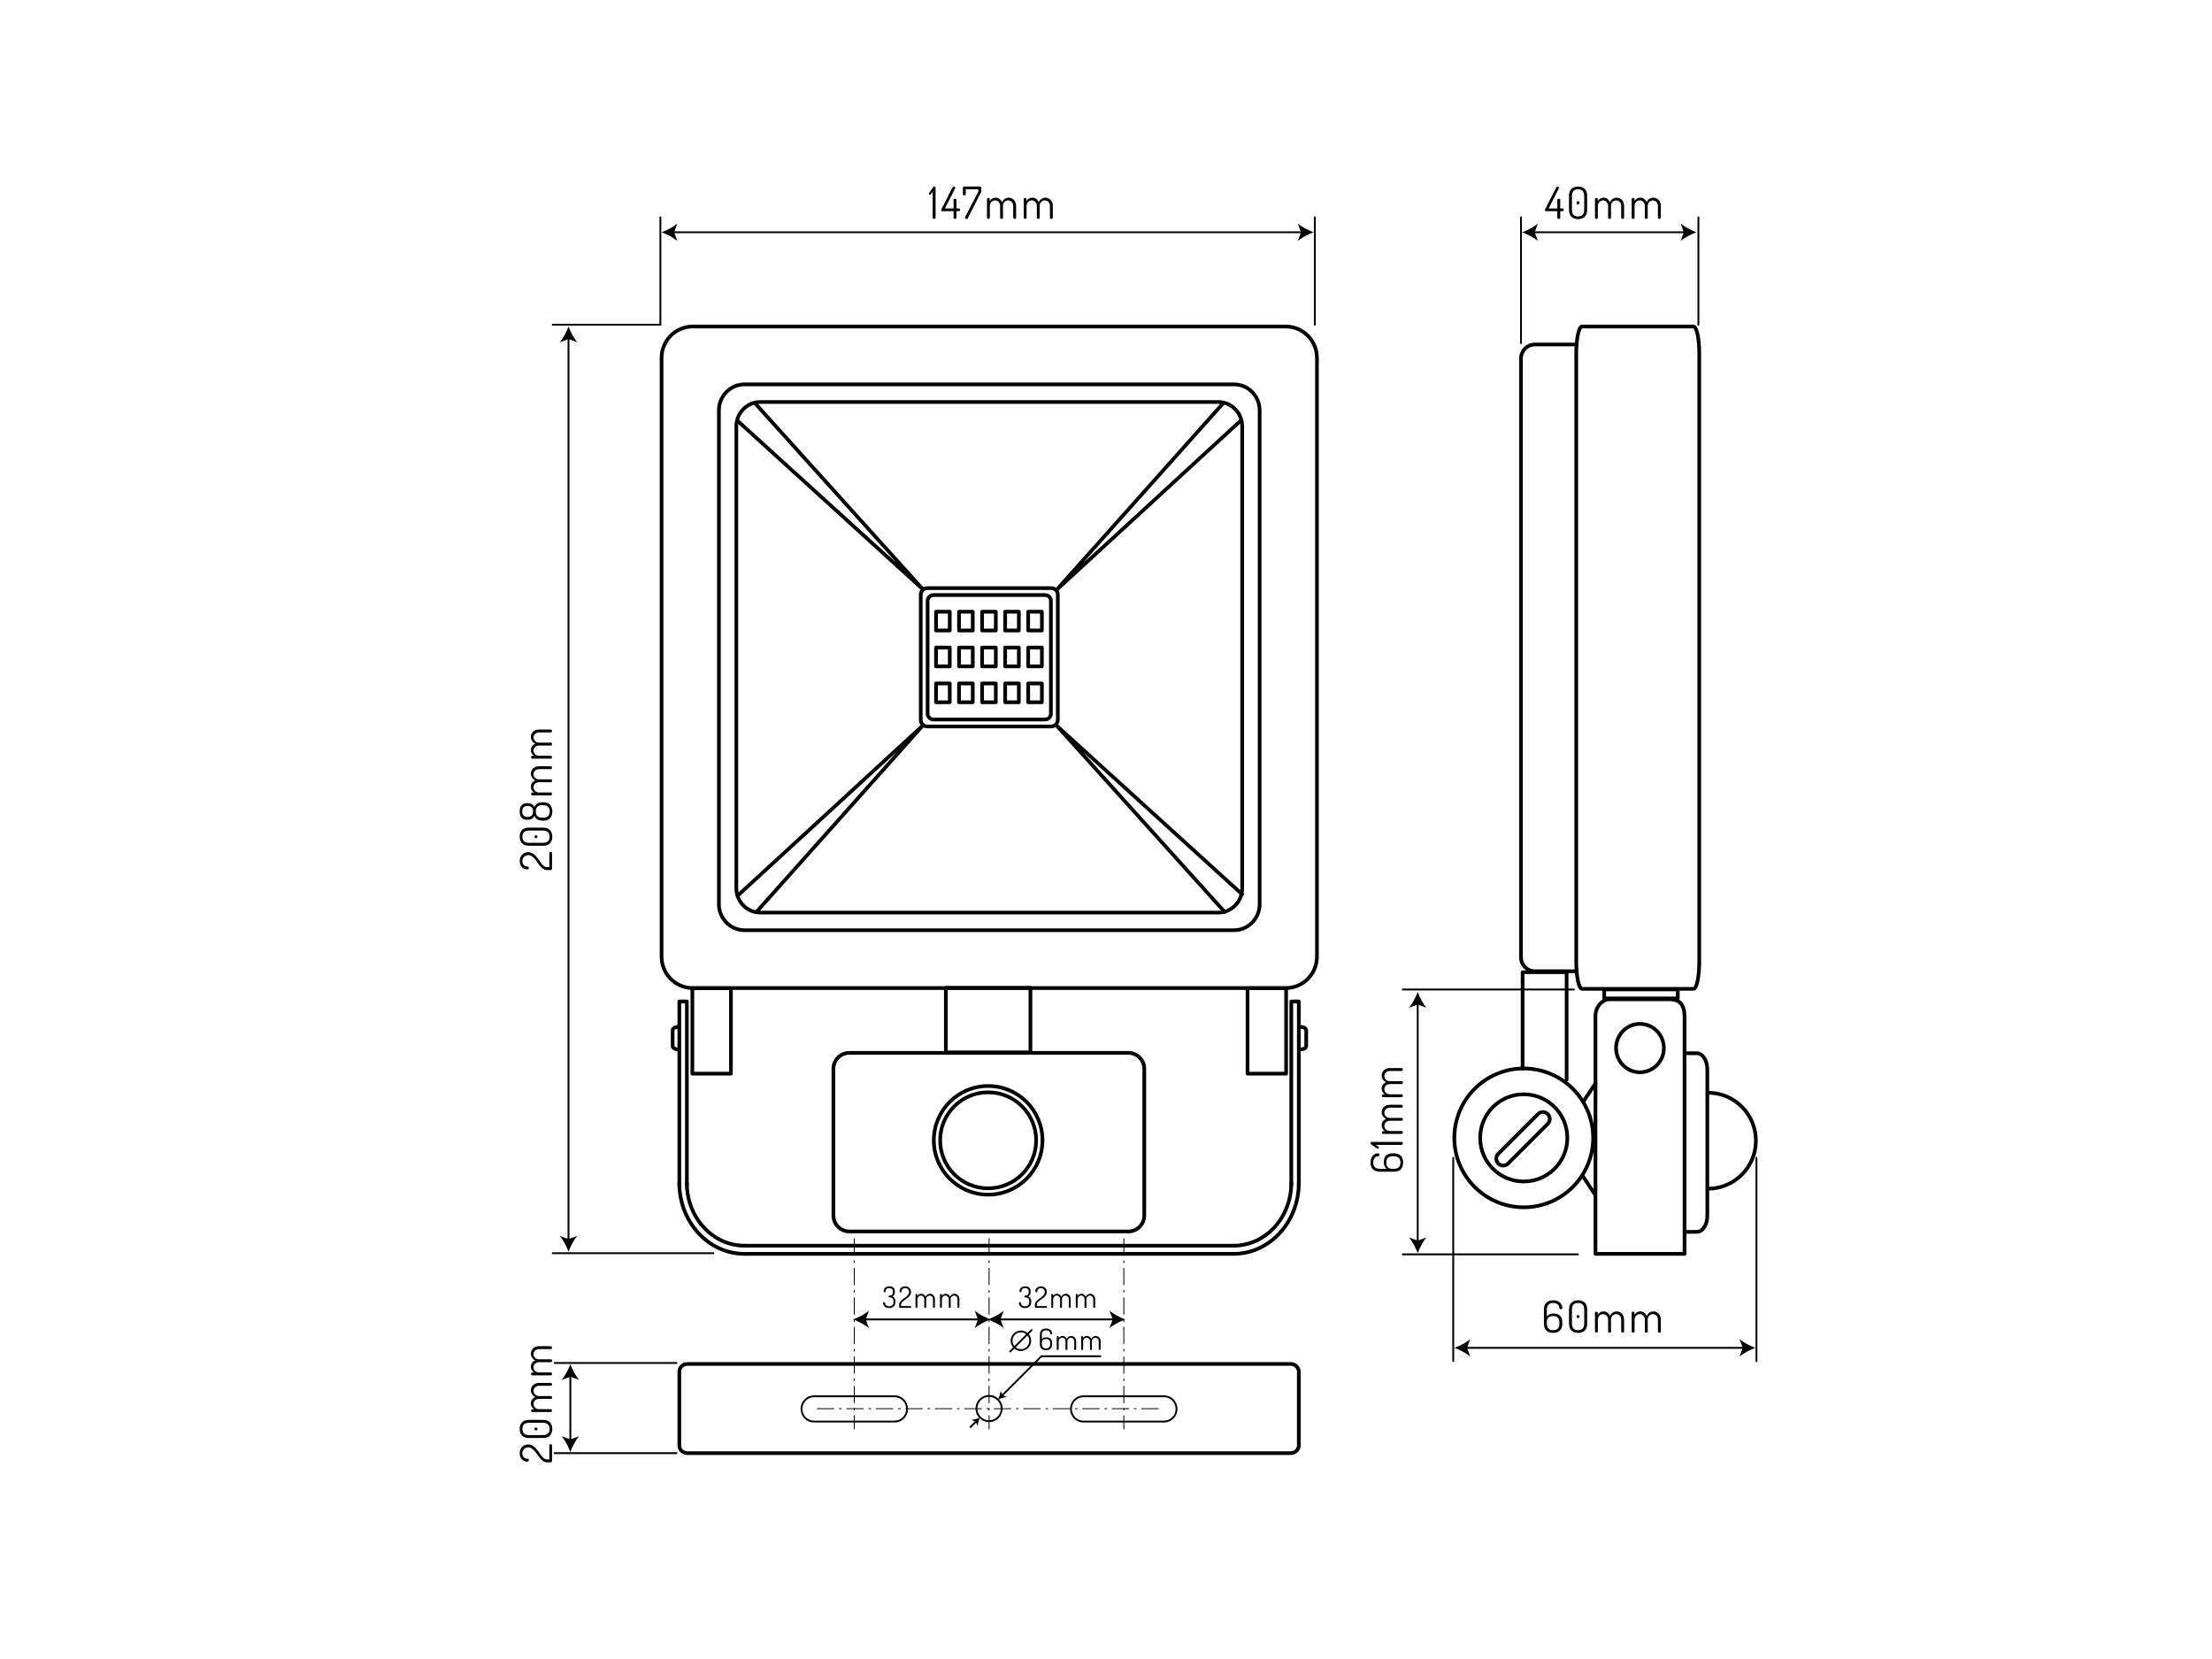 <?xml version="1.0" encoding="utf-8"?>
<!-- Generator: Adobe Illustrator 14.0.0, SVG Export Plug-In . SVG Version: 6.00 Build 43363)  -->
<!DOCTYPE svg PUBLIC "-//W3C//DTD SVG 1.1//EN" "http://www.w3.org/Graphics/SVG/1.1/DTD/svg11.dtd">
<svg version="1.1" xmlns="http://www.w3.org/2000/svg" xmlns:xlink="http://www.w3.org/1999/xlink" x="0px" y="0px" width="1200px"
	 height="900px" viewBox="0 0 1200 900" enable-background="new 0 0 1200 900" xml:space="preserve">
<g id="Layer_1">
	<g>
		<path fill="none" stroke="#000000" stroke-width="2" stroke-linecap="round" stroke-linejoin="round" stroke-miterlimit="10" d="
			M714.436,518.965c0,9.425-7.56,17.053-16.894,17.053H375.793c-9.315,0-16.895-7.628-16.895-17.053V194.17
			c0-9.402,7.579-17.032,16.895-17.032h321.749c9.334,0,16.894,7.629,16.894,17.032V518.965z"/>
		<path fill="none" stroke="#000000" stroke-width="2" stroke-linecap="round" stroke-linejoin="round" stroke-miterlimit="10" d="
			M683.346,490.575c0,7.74-6.234,14.061-13.928,14.061H403.937c-7.69,0-13.929-6.32-13.929-14.061V222.581
			c0-7.763,6.239-14.061,13.929-14.061h265.481c7.693,0,13.928,6.298,13.928,14.061V490.575z"/>
		<path fill="none" stroke="#000000" stroke-width="2" stroke-linecap="round" stroke-linejoin="round" stroke-miterlimit="10" d="
			M673.877,481.928c0,7.275-5.842,13.151-13.027,13.151H412.505c-7.207,0-13.051-5.876-13.051-13.151V231.23
			c0-7.274,5.844-13.152,13.051-13.152H660.85c7.186,0,13.027,5.877,13.027,13.152V481.928z"/>
		<path fill="none" stroke="#000000" stroke-width="2" stroke-linecap="round" stroke-linejoin="round" stroke-miterlimit="10" d="
			M573.85,390.534c0,1.95-1.582,3.57-3.537,3.57H503.02c-1.934,0-3.516-1.62-3.516-3.57v-67.931c0-1.954,1.582-3.55,3.516-3.55
			h67.293c1.956,0,3.537,1.596,3.537,3.55V390.534z"/>
		<path fill="none" stroke="#000000" stroke-width="2" stroke-linecap="round" stroke-linejoin="round" stroke-miterlimit="10" d="
			M570.115,387.116c0,1.795-1.406,3.219-3.164,3.219h-60.548c-1.758,0-3.186-1.423-3.186-3.219v-61.099
			c0-1.773,1.427-3.215,3.186-3.215h60.548c1.757,0,3.164,1.442,3.164,3.215V387.116z"/>
		
			<polyline fill="none" stroke="#000000" stroke-width="2" stroke-linecap="round" stroke-linejoin="round" stroke-miterlimit="10" points="
			409.583,218.743 500.516,319.542 400.136,228.302 		"/>
		
			<polyline fill="none" stroke="#000000" stroke-width="2" stroke-linecap="round" stroke-linejoin="round" stroke-miterlimit="10" points="
			673.177,228.103 573.323,319.874 663.729,218.544 		"/>
		
			<polyline fill="none" stroke="#000000" stroke-width="2" stroke-linecap="round" stroke-linejoin="round" stroke-miterlimit="10" points="
			664.365,494.722 573.454,393.881 673.834,485.141 		"/>
		
			<polyline fill="none" stroke="#000000" stroke-width="2" stroke-linecap="round" stroke-linejoin="round" stroke-miterlimit="10" points="
			400.772,485.342 500.646,393.569 410.242,494.877 		"/>
		
			<rect x="507.787" y="331.851" fill="none" stroke="#000000" stroke-width="2" stroke-linecap="round" stroke-linejoin="round" stroke-miterlimit="10" width="7.447" height="10.18"/>
		
			<rect x="520.266" y="331.851" fill="none" stroke="#000000" stroke-width="2" stroke-linecap="round" stroke-linejoin="round" stroke-miterlimit="10" width="7.448" height="10.18"/>
		
			<rect x="532.789" y="331.851" fill="none" stroke="#000000" stroke-width="2" stroke-linecap="round" stroke-linejoin="round" stroke-miterlimit="10" width="7.426" height="10.18"/>
		
			<rect x="545.29" y="331.851" fill="none" stroke="#000000" stroke-width="2" stroke-linecap="round" stroke-linejoin="round" stroke-miterlimit="10" width="7.426" height="10.18"/>
		
			<rect x="557.792" y="331.851" fill="none" stroke="#000000" stroke-width="2" stroke-linecap="round" stroke-linejoin="round" stroke-miterlimit="10" width="7.426" height="10.18"/>
		
			<rect x="507.787" y="351.301" fill="none" stroke="#000000" stroke-width="2" stroke-linecap="round" stroke-linejoin="round" stroke-miterlimit="10" width="7.447" height="10.201"/>
		
			<rect x="520.266" y="351.301" fill="none" stroke="#000000" stroke-width="2" stroke-linecap="round" stroke-linejoin="round" stroke-miterlimit="10" width="7.448" height="10.201"/>
		
			<rect x="532.789" y="351.301" fill="none" stroke="#000000" stroke-width="2" stroke-linecap="round" stroke-linejoin="round" stroke-miterlimit="10" width="7.426" height="10.201"/>
		
			<rect x="545.29" y="351.301" fill="none" stroke="#000000" stroke-width="2" stroke-linecap="round" stroke-linejoin="round" stroke-miterlimit="10" width="7.426" height="10.201"/>
		
			<rect x="557.792" y="351.301" fill="none" stroke="#000000" stroke-width="2" stroke-linecap="round" stroke-linejoin="round" stroke-miterlimit="10" width="7.426" height="10.201"/>
		
			<rect x="507.787" y="370.772" fill="none" stroke="#000000" stroke-width="2" stroke-linecap="round" stroke-linejoin="round" stroke-miterlimit="10" width="7.447" height="10.202"/>
		
			<rect x="520.266" y="370.772" fill="none" stroke="#000000" stroke-width="2" stroke-linecap="round" stroke-linejoin="round" stroke-miterlimit="10" width="7.448" height="10.202"/>
		
			<rect x="532.789" y="370.772" fill="none" stroke="#000000" stroke-width="2" stroke-linecap="round" stroke-linejoin="round" stroke-miterlimit="10" width="7.426" height="10.202"/>
		
			<rect x="545.29" y="370.772" fill="none" stroke="#000000" stroke-width="2" stroke-linecap="round" stroke-linejoin="round" stroke-miterlimit="10" width="7.426" height="10.202"/>
		
			<rect x="557.792" y="370.772" fill="none" stroke="#000000" stroke-width="2" stroke-linecap="round" stroke-linejoin="round" stroke-miterlimit="10" width="7.426" height="10.202"/>
		
			<rect x="375.601" y="536.123" fill="none" stroke="#000000" stroke-width="2" stroke-linecap="round" stroke-linejoin="round" stroke-miterlimit="10" width="20.93" height="46.332"/>
		
			<rect x="676.781" y="536.123" fill="none" stroke="#000000" stroke-width="2" stroke-linecap="round" stroke-linejoin="round" stroke-miterlimit="10" width="20.932" height="46.332"/>
		<path fill="none" stroke="#000000" stroke-width="2" stroke-linecap="round" stroke-linejoin="round" stroke-miterlimit="10" d="
			M372.614,641.807c0,18.763,14.02,33.975,31.309,33.975"/>
		<path fill="none" stroke="#000000" stroke-width="2" stroke-linecap="round" stroke-linejoin="round" stroke-miterlimit="10" d="
			M669.207,675.781c17.29,0,31.312-15.212,31.312-33.975"/>
		<path fill="none" stroke="#000000" stroke-width="2" stroke-linecap="round" stroke-linejoin="round" stroke-miterlimit="10" d="
			M669.207,680.211c19.527,0,35.391-17.212,35.391-38.404"/>
		<path fill="none" stroke="#000000" stroke-width="2" stroke-linecap="round" stroke-linejoin="round" stroke-miterlimit="10" d="
			M368.532,641.807c0,21.192,15.842,38.404,35.391,38.404"/>
		
			<polyline fill="none" stroke="#000000" stroke-width="2" stroke-linecap="round" stroke-linejoin="round" stroke-miterlimit="10" points="
			368.532,642.854 368.532,543.282 372.614,543.282 372.614,642.854 		"/>
		
			<polyline fill="none" stroke="#000000" stroke-width="2" stroke-linecap="round" stroke-linejoin="round" stroke-miterlimit="10" points="
			704.598,642.854 704.598,543.282 700.519,543.282 700.519,642.854 		"/>
		
			<line fill="none" stroke="#000000" stroke-width="2" stroke-linecap="round" stroke-linejoin="round" stroke-miterlimit="10" x1="403.923" y1="680.211" x2="669.207" y2="680.211"/>
		
			<line fill="none" stroke="#000000" stroke-width="2" stroke-linecap="round" stroke-linejoin="round" stroke-miterlimit="10" x1="403.923" y1="675.781" x2="669.207" y2="675.781"/>
		<path fill="none" stroke="#000000" stroke-width="2" stroke-linecap="round" stroke-linejoin="round" stroke-miterlimit="10" d="
			M705.63,557.101L705.63,557.101c1.644,0,2.983,0.797,2.983,1.771v8.616c0,0.996-1.34,1.796-2.983,1.796l0,0"/>
		<path fill="none" stroke="#000000" stroke-width="2" stroke-linecap="round" stroke-linejoin="round" stroke-miterlimit="10" d="
			M367.896,569.284L367.896,569.284c-1.646,0-2.983-0.8-2.983-1.796v-8.616c0-0.975,1.337-1.771,2.983-1.771l0,0"/>
	</g>
	<g>
		<path fill="none" stroke="#000000" stroke-width="2" stroke-linecap="round" stroke-linejoin="round" stroke-miterlimit="10" d="
			M855.099,521.64c0,8.187,1.42,14.814,3.139,14.814h60.465c1.761,0,3.143-6.628,3.143-14.814V191.935
			c0-8.169-1.382-14.797-3.143-14.797h-60.465c-1.719,0-3.139,6.628-3.139,14.797V521.64z"/>
		
			<rect x="870.286" y="536.766" fill="none" stroke="#000000" stroke-width="2" stroke-linecap="round" stroke-linejoin="round" stroke-miterlimit="10" width="39.919" height="4.875"/>
		<path fill="none" stroke="#000000" stroke-width="2" stroke-linecap="round" stroke-linejoin="round" stroke-miterlimit="10" d="
			M865.539,552.746v127.465h48.318v-129.05c0,0,0.096-4.024-1.813-6.59c-1.706-2.291-5.643-2.47-5.643-2.47h-32.975
			c0,0-3.159-0.335-5.813,2.97C864.96,548.377,865.539,552.746,865.539,552.746z"/>
		<path fill="none" stroke="#000000" stroke-width="2" stroke-linecap="round" stroke-linejoin="round" stroke-miterlimit="10" d="
			M876.7,568.58c0,7.244,5.816,13.129,12.974,13.129c7.159,0,12.968-5.885,12.968-13.129c0-7.246-5.809-13.126-12.968-13.126
			C882.517,555.454,876.7,561.334,876.7,568.58z"/>
		<path fill="none" stroke="#000000" stroke-width="2" stroke-linecap="round" stroke-linejoin="round" stroke-miterlimit="10" d="
			M855.427,526.892h-22.731c-4.177,0-7.563-3.388-7.563-7.565V194.439c0-4.178,3.387-7.565,7.563-7.565h22.731"/>
	</g>
</g>
<g id="Layer_2">
	
		<line fill="none" stroke="#000000" stroke-linecap="round" stroke-linejoin="round" stroke-miterlimit="10" x1="825.132" y1="186.154" x2="825.132" y2="117.924"/>
	
		<line fill="none" stroke="#000000" stroke-linecap="round" stroke-linejoin="round" stroke-miterlimit="10" x1="921.377" y1="176.154" x2="921.377" y2="117.924"/>
	
		<line fill="none" stroke="#000000" stroke-linecap="round" stroke-linejoin="round" stroke-miterlimit="10" x1="713.287" y1="176.154" x2="713.287" y2="117.924"/>
	
		<line fill="none" stroke="#000000" stroke-linecap="round" stroke-linejoin="round" stroke-miterlimit="10" x1="358.253" y1="176.154" x2="358.253" y2="117.924"/>
	<g>
		<g>
			
				<line fill="none" stroke="#000000" stroke-linecap="round" stroke-linejoin="round" stroke-miterlimit="10" x1="308.414" y1="672.98" x2="308.414" y2="183.159"/>
			<path d="M308.414,177.124c1.054,2.84,2.852,6.363,4.755,8.547l-4.755-1.72l-4.755,1.72
				C305.562,183.487,307.36,179.963,308.414,177.124z"/>
			<path d="M308.414,679.016c-1.054-2.84-2.852-6.363-4.755-8.547l4.755,1.72l4.755-1.72
				C311.265,672.652,309.467,676.176,308.414,679.016z"/>
		</g>
	</g>
	<g>
		<g>
			
				<line fill="none" stroke="#000000" stroke-linecap="round" stroke-linejoin="round" stroke-miterlimit="10" x1="831.792" y1="126" x2="914.25" y2="126"/>
			<path d="M920.285,126c-2.84,1.054-6.363,2.852-8.547,4.755l1.72-4.755l-1.72-4.755C913.922,123.148,917.445,124.947,920.285,126z
				"/>
			<path d="M825.757,126c2.84-1.054,6.363-2.852,8.547-4.755l-1.72,4.755l1.72,4.755C832.12,128.852,828.597,127.053,825.757,126z"
				/>
		</g>
	</g>
	<g>
		<g>
			
				<line fill="none" stroke="#000000" stroke-linecap="round" stroke-linejoin="round" stroke-miterlimit="10" x1="364.938" y1="126" x2="706.563" y2="126"/>
			<path d="M712.598,126c-2.84,1.054-6.363,2.852-8.547,4.755l1.72-4.755l-1.72-4.755C706.234,123.149,709.758,124.947,712.598,126z
				"/>
			<path d="M358.902,126c2.84-1.054,6.363-2.852,8.547-4.755l-1.72,4.755l1.72,4.755C365.266,128.852,361.742,127.054,358.902,126z"
				/>
		</g>
	</g>
	
		<line fill="none" stroke="#000000" stroke-linecap="round" stroke-linejoin="round" stroke-miterlimit="10" x1="358.253" y1="176.154" x2="299.866" y2="176.154"/>
	
		<line fill="none" stroke="#000000" stroke-linecap="round" stroke-linejoin="round" stroke-miterlimit="10" x1="386.993" y1="679.861" x2="299.866" y2="679.861"/>
	
		<line fill="none" stroke="#000000" stroke-linecap="round" stroke-linejoin="round" stroke-miterlimit="10" x1="367" y1="739.404" x2="300.866" y2="739.404"/>
	
		<line fill="none" stroke="#000000" stroke-linecap="round" stroke-linejoin="round" stroke-miterlimit="10" x1="367" y1="788.317" x2="300.866" y2="788.317"/>
	<g>
		<g>
			<path d="M503.921,105.037c0-0.272,0.12-0.512,0.36-0.72l1.968-2.784c0.176-0.24,0.375-0.36,0.6-0.36
				c0.176,0,0.336,0.056,0.48,0.168c0.144,0.112,0.216,0.256,0.216,0.432v16.344c0,0.192-0.08,0.344-0.24,0.456
				c-0.16,0.112-0.344,0.168-0.552,0.168c-0.224,0-0.412-0.056-0.564-0.168c-0.152-0.112-0.228-0.264-0.228-0.456v-14.232
				l-0.96,1.56c-0.128,0.192-0.28,0.288-0.456,0.288c-0.176,0-0.324-0.068-0.444-0.204
				C503.981,105.394,503.921,105.229,503.921,105.037z"/>
			<path d="M510.593,113.938c0-0.16,0.032-0.295,0.096-0.407l6.024-11.854c0.16-0.319,0.408-0.479,0.744-0.479
				c0.176,0,0.348,0.064,0.516,0.192c0.168,0.128,0.252,0.28,0.252,0.456c0,0.096-0.024,0.2-0.072,0.312l-5.544,10.944h4.704v-4.674
				c0-0.403,0.264-0.605,0.792-0.605c0.208,0,0.392,0.052,0.552,0.157c0.16,0.105,0.24,0.255,0.24,0.448v4.674h1.32
				c0.192,0,0.34,0.074,0.444,0.221s0.156,0.313,0.156,0.5c0,0.202-0.056,0.376-0.168,0.523c-0.112,0.147-0.256,0.221-0.432,0.221
				h-1.32v3.544c0,0.194-0.081,0.348-0.24,0.461c-0.16,0.113-0.344,0.17-0.552,0.17c-0.224,0-0.412-0.057-0.564-0.17
				c-0.152-0.113-0.228-0.267-0.228-0.461v-3.544h-6.096C510.801,114.565,510.593,114.356,510.593,113.938z"/>
			<path d="M522.353,105.421v-3.624c0-0.144,0.076-0.28,0.228-0.408c0.152-0.128,0.316-0.192,0.492-0.192h8.52
				c0.176,0,0.344,0.064,0.504,0.192c0.16,0.128,0.24,0.264,0.24,0.408v2.064c0,0.224-0.08,0.456-0.24,0.696l-7.128,13.92
				c-0.096,0.208-0.272,0.312-0.528,0.312s-0.48-0.072-0.672-0.216s-0.288-0.328-0.288-0.552c0-0.063,0.032-0.176,0.096-0.336
				l7.176-13.728v-1.296h-6.816v2.76c0,0.16-0.08,0.3-0.24,0.42c-0.16,0.12-0.344,0.18-0.552,0.18c-0.224,0-0.412-0.06-0.564-0.18
				C522.429,105.721,522.353,105.582,522.353,105.421z"/>
			<path d="M535.434,118.117v-10.152c0-0.16,0.072-0.296,0.216-0.408c0.144-0.112,0.328-0.168,0.552-0.168
				c0.208,0,0.384,0.057,0.528,0.17s0.216,0.251,0.216,0.414v1.119c0.288-0.535,0.708-0.976,1.26-1.324
				c0.552-0.349,1.196-0.523,1.932-0.523c0.768,0,1.456,0.222,2.064,0.666s1.056,1.029,1.344,1.756
				c0.4-0.791,0.928-1.393,1.584-1.804c0.656-0.412,1.344-0.618,2.064-0.618c1.088,0,2.032,0.408,2.832,1.224
				c0.8,0.816,1.2,1.904,1.2,3.264v6.384c0,0.16-0.076,0.304-0.228,0.432c-0.152,0.128-0.34,0.192-0.564,0.192
				c-0.208,0-0.388-0.064-0.54-0.191c-0.152-0.128-0.228-0.271-0.228-0.431v-6.369c0-0.941-0.276-1.684-0.828-2.227
				c-0.552-0.543-1.188-0.814-1.908-0.814c-0.736,0-1.388,0.276-1.956,0.826c-0.568,0.551-0.852,1.257-0.852,2.119v6.488
				c0,0.399-0.264,0.599-0.792,0.599c-0.513,0-0.768-0.2-0.768-0.599v-6.464c0-0.846-0.268-1.552-0.804-2.119
				c-0.536-0.567-1.18-0.851-1.932-0.851s-1.412,0.276-1.98,0.826c-0.568,0.551-0.852,1.289-0.852,2.215v6.369
				c0,0.16-0.08,0.303-0.24,0.431c-0.16,0.127-0.344,0.191-0.552,0.191s-0.388-0.064-0.54-0.192
				C535.509,118.421,535.434,118.277,535.434,118.117z"/>
			<path d="M555.353,118.117v-10.152c0-0.16,0.072-0.296,0.216-0.408c0.144-0.112,0.328-0.168,0.552-0.168
				c0.208,0,0.384,0.057,0.528,0.17s0.216,0.251,0.216,0.414v1.119c0.288-0.535,0.708-0.976,1.26-1.324
				c0.552-0.349,1.196-0.523,1.932-0.523c0.768,0,1.456,0.222,2.064,0.666s1.056,1.029,1.344,1.756
				c0.4-0.791,0.928-1.393,1.584-1.804c0.656-0.412,1.344-0.618,2.064-0.618c1.088,0,2.032,0.408,2.832,1.224
				c0.8,0.816,1.2,1.904,1.2,3.264v6.384c0,0.16-0.076,0.304-0.228,0.432c-0.152,0.128-0.34,0.192-0.564,0.192
				c-0.208,0-0.388-0.064-0.54-0.191c-0.152-0.128-0.228-0.271-0.228-0.431v-6.369c0-0.941-0.276-1.684-0.828-2.227
				c-0.552-0.543-1.188-0.814-1.908-0.814c-0.736,0-1.388,0.276-1.956,0.826c-0.568,0.551-0.852,1.257-0.852,2.119v6.488
				c0,0.399-0.264,0.599-0.792,0.599c-0.513,0-0.768-0.2-0.768-0.599v-6.464c0-0.846-0.268-1.552-0.804-2.119
				c-0.536-0.567-1.18-0.851-1.932-0.851s-1.412,0.276-1.98,0.826c-0.568,0.551-0.852,1.289-0.852,2.215v6.369
				c0,0.16-0.08,0.303-0.24,0.431c-0.16,0.127-0.344,0.191-0.552,0.191s-0.388-0.064-0.54-0.192
				C555.429,118.421,555.353,118.277,555.353,118.117z"/>
		</g>
	</g>
	<g>
		<g>
			<path d="M838.121,113.938c0-0.16,0.031-0.295,0.096-0.407l6.023-11.854c0.16-0.319,0.408-0.479,0.744-0.479
				c0.176,0,0.349,0.064,0.517,0.192c0.168,0.128,0.252,0.28,0.252,0.456c0,0.096-0.024,0.2-0.072,0.312l-5.544,10.944h4.704v-4.674
				c0-0.403,0.264-0.605,0.792-0.605c0.208,0,0.392,0.052,0.552,0.157s0.24,0.255,0.24,0.448v4.674h1.32
				c0.191,0,0.339,0.074,0.443,0.221s0.156,0.313,0.156,0.5c0,0.202-0.057,0.376-0.168,0.523c-0.112,0.147-0.256,0.221-0.432,0.221
				h-1.32v3.544c0,0.194-0.08,0.348-0.24,0.461s-0.344,0.17-0.552,0.17c-0.225,0-0.412-0.057-0.564-0.17s-0.228-0.267-0.228-0.461
				v-3.544h-6.096C838.328,114.565,838.121,114.356,838.121,113.938z"/>
			<path d="M851.176,113.749v-7.44c0-1.76,0.452-3.052,1.356-3.876c0.903-0.824,2.09-1.236,3.559-1.236
				c1.468,0,2.656,0.412,3.563,1.236c0.908,0.824,1.362,2.116,1.362,3.876v7.44c0,1.776-0.454,3.076-1.362,3.9
				c-0.907,0.824-2.096,1.236-3.563,1.236c-1.469,0-2.655-0.412-3.559-1.236C851.628,116.825,851.176,115.525,851.176,113.749z
				 M852.76,113.749c0,2.448,1.112,3.672,3.336,3.672c2.225,0,3.337-1.224,3.337-3.672v-7.44c0-2.432-1.112-3.648-3.337-3.648
				c-2.224,0-3.336,1.216-3.336,3.648V113.749z M855.304,110.018c0-0.245,0.076-0.445,0.229-0.598
				c0.151-0.153,0.343-0.23,0.575-0.23c0.217,0,0.401,0.077,0.553,0.23c0.152,0.153,0.228,0.353,0.228,0.598
				c0,0.23-0.075,0.43-0.228,0.599c-0.151,0.168-0.336,0.253-0.553,0.253c-0.232,0-0.424-0.084-0.575-0.253
				C855.38,110.447,855.304,110.248,855.304,110.018z"/>
			<path d="M865.264,118.117v-10.152c0-0.16,0.072-0.296,0.216-0.408c0.145-0.112,0.328-0.168,0.553-0.168
				c0.207,0,0.384,0.057,0.527,0.17c0.145,0.113,0.217,0.251,0.217,0.414v1.119c0.287-0.535,0.708-0.976,1.26-1.324
				c0.552-0.349,1.195-0.523,1.932-0.523c0.769,0,1.456,0.222,2.064,0.666c0.607,0.444,1.056,1.029,1.344,1.756
				c0.399-0.791,0.928-1.393,1.584-1.804s1.344-0.618,2.064-0.618c1.088,0,2.031,0.408,2.831,1.224c0.801,0.816,1.2,1.904,1.2,3.264
				v6.384c0,0.16-0.076,0.304-0.228,0.432c-0.152,0.128-0.34,0.192-0.564,0.192c-0.208,0-0.388-0.064-0.54-0.191
				c-0.152-0.128-0.228-0.271-0.228-0.431v-6.369c0-0.941-0.276-1.684-0.828-2.227s-1.188-0.814-1.908-0.814
				c-0.736,0-1.388,0.276-1.956,0.826c-0.568,0.551-0.852,1.257-0.852,2.119v6.488c0,0.399-0.265,0.599-0.792,0.599
				c-0.513,0-0.769-0.2-0.769-0.599v-6.464c0-0.846-0.268-1.552-0.804-2.119c-0.536-0.567-1.18-0.851-1.932-0.851
				c-0.753,0-1.412,0.276-1.98,0.826c-0.568,0.551-0.852,1.289-0.852,2.215v6.369c0,0.16-0.08,0.303-0.24,0.431
				c-0.16,0.127-0.345,0.191-0.552,0.191c-0.208,0-0.389-0.064-0.54-0.192C865.34,118.421,865.264,118.277,865.264,118.117z"/>
			<path d="M885.183,118.117v-10.152c0-0.16,0.072-0.296,0.216-0.408c0.145-0.112,0.328-0.168,0.553-0.168
				c0.207,0,0.384,0.057,0.527,0.17c0.145,0.113,0.217,0.251,0.217,0.414v1.119c0.287-0.535,0.708-0.976,1.26-1.324
				c0.552-0.349,1.195-0.523,1.932-0.523c0.769,0,1.456,0.222,2.064,0.666c0.607,0.444,1.056,1.029,1.344,1.756
				c0.399-0.791,0.928-1.393,1.584-1.804s1.344-0.618,2.064-0.618c1.088,0,2.031,0.408,2.831,1.224c0.801,0.816,1.2,1.904,1.2,3.264
				v6.384c0,0.16-0.076,0.304-0.228,0.432c-0.152,0.128-0.34,0.192-0.564,0.192c-0.208,0-0.388-0.064-0.54-0.191
				c-0.152-0.128-0.228-0.271-0.228-0.431v-6.369c0-0.941-0.276-1.684-0.828-2.227s-1.188-0.814-1.908-0.814
				c-0.736,0-1.388,0.276-1.956,0.826c-0.568,0.551-0.852,1.257-0.852,2.119v6.488c0,0.399-0.265,0.599-0.792,0.599
				c-0.513,0-0.769-0.2-0.769-0.599v-6.464c0-0.846-0.268-1.552-0.804-2.119c-0.536-0.567-1.18-0.851-1.932-0.851
				c-0.753,0-1.412,0.276-1.98,0.826c-0.568,0.551-0.852,1.289-0.852,2.215v6.369c0,0.16-0.08,0.303-0.24,0.431
				c-0.16,0.127-0.345,0.191-0.552,0.191c-0.208,0-0.389-0.064-0.54-0.192C885.259,118.421,885.183,118.277,885.183,118.117z"/>
		</g>
	</g>
	
		<line fill="none" stroke="#000000" stroke-linecap="round" stroke-linejoin="round" stroke-miterlimit="10" x1="853.833" y1="536.803" x2="761.023" y2="536.803"/>
	
		<line fill="none" stroke="#000000" stroke-linecap="round" stroke-linejoin="round" stroke-miterlimit="10" x1="856.001" y1="680.48" x2="761.023" y2="680.48"/>
	<g>
		<g>
			
				<line fill="none" stroke="#000000" stroke-linecap="round" stroke-linejoin="round" stroke-miterlimit="10" x1="769.099" y1="673.813" x2="769.099" y2="544.167"/>
			<path d="M769.099,538.132c1.054,2.84,2.852,6.363,4.755,8.547l-4.755-1.72l-4.755,1.72
				C766.247,544.495,768.045,540.972,769.099,538.132z"/>
			<path d="M769.099,679.848c-1.054-2.84-2.852-6.363-4.755-8.547l4.755,1.72l4.755-1.72
				C771.95,673.484,770.152,677.008,769.099,679.848z"/>
		</g>
	</g>
	<g>
		<g>
			<path d="M756.05,635.657h-7.44c-1.76,0-3.051-0.456-3.875-1.368s-1.236-2.137-1.236-3.672c0-1.536,0.404-2.744,1.212-3.624
				s1.772-1.32,2.892-1.32c0.48,0,0.721,0.248,0.721,0.744c0,0.561-0.217,0.84-0.648,0.84c-0.816,0-1.472,0.328-1.968,0.984
				c-0.495,0.656-0.744,1.464-0.744,2.424c0,2.271,1.216,3.408,3.647,3.408h3.671c-1.055-0.784-1.583-1.992-1.583-3.624
				c0-3.185,1.593-4.776,4.777-4.776h0.575c1.776,0,3.076,0.452,3.9,1.356c0.824,0.903,1.235,2.115,1.235,3.636
				s-0.411,2.732-1.235,3.636C759.126,635.205,757.826,635.657,756.05,635.657z M756.097,634.073c2.417,0,3.626-1.137,3.626-3.408
				s-1.209-3.408-3.626-3.408h-0.572c-2.306,0-3.458,1.137-3.458,3.408s1.081,3.408,3.243,3.408H756.097z"/>
			<path d="M747.338,623.129c-0.271,0-0.512-0.12-0.72-0.36l-2.784-1.968c-0.24-0.176-0.359-0.376-0.359-0.601
				c0-0.176,0.056-0.336,0.168-0.479c0.111-0.145,0.256-0.216,0.432-0.216h16.344c0.191,0,0.344,0.08,0.456,0.239
				c0.112,0.16,0.168,0.345,0.168,0.553c0,0.224-0.056,0.412-0.168,0.563c-0.112,0.152-0.265,0.229-0.456,0.229h-14.232l1.561,0.96
				c0.191,0.128,0.288,0.279,0.288,0.456c0,0.176-0.067,0.323-0.204,0.443C747.694,623.068,747.529,623.129,747.338,623.129z"/>
			<path d="M760.418,615.137h-10.152c-0.159,0-0.295-0.072-0.408-0.216c-0.111-0.145-0.168-0.328-0.168-0.553
				c0-0.207,0.058-0.384,0.171-0.527c0.113-0.145,0.251-0.217,0.413-0.217h1.119c-0.534-0.287-0.976-0.708-1.324-1.26
				c-0.348-0.552-0.522-1.195-0.522-1.932c0-0.769,0.222-1.456,0.666-2.064c0.444-0.607,1.029-1.056,1.756-1.344
				c-0.791-0.399-1.393-0.928-1.804-1.584c-0.412-0.656-0.618-1.344-0.618-2.064c0-1.088,0.408-2.031,1.224-2.831
				c0.816-0.801,1.904-1.2,3.265-1.2h6.384c0.16,0,0.305,0.076,0.432,0.228c0.129,0.152,0.192,0.34,0.192,0.564
				c0,0.208-0.063,0.388-0.191,0.54s-0.271,0.228-0.431,0.228h-6.369c-0.941,0-1.684,0.276-2.227,0.828s-0.814,1.188-0.814,1.908
				c0,0.736,0.275,1.388,0.826,1.956s1.258,0.852,2.119,0.852h6.488c0.398,0,0.599,0.265,0.599,0.792c0,0.513-0.2,0.769-0.599,0.769
				h-6.465c-0.846,0-1.552,0.268-2.118,0.804c-0.567,0.536-0.851,1.18-0.851,1.932c0,0.753,0.275,1.412,0.826,1.98
				s1.289,0.852,2.215,0.852h6.369c0.159,0,0.303,0.08,0.431,0.24s0.191,0.345,0.191,0.552c0,0.208-0.063,0.389-0.192,0.54
				C760.723,615.061,760.578,615.137,760.418,615.137z"/>
			<path d="M760.418,595.218h-10.152c-0.159,0-0.295-0.072-0.408-0.216c-0.111-0.145-0.168-0.328-0.168-0.553
				c0-0.207,0.058-0.384,0.171-0.527c0.113-0.145,0.251-0.217,0.413-0.217h1.119c-0.534-0.287-0.976-0.708-1.324-1.26
				c-0.348-0.552-0.522-1.195-0.522-1.932c0-0.769,0.222-1.456,0.666-2.064c0.444-0.607,1.029-1.056,1.756-1.344
				c-0.791-0.399-1.393-0.928-1.804-1.584c-0.412-0.656-0.618-1.344-0.618-2.064c0-1.088,0.408-2.031,1.224-2.831
				c0.816-0.801,1.904-1.2,3.265-1.2h6.384c0.16,0,0.305,0.076,0.432,0.228c0.129,0.152,0.192,0.34,0.192,0.564
				c0,0.208-0.063,0.388-0.191,0.54s-0.271,0.228-0.431,0.228h-6.369c-0.941,0-1.684,0.276-2.227,0.828s-0.814,1.188-0.814,1.908
				c0,0.736,0.275,1.388,0.826,1.956s1.258,0.852,2.119,0.852h6.488c0.398,0,0.599,0.265,0.599,0.792c0,0.513-0.2,0.769-0.599,0.769
				h-6.465c-0.846,0-1.552,0.268-2.118,0.804c-0.567,0.536-0.851,1.18-0.851,1.932c0,0.753,0.275,1.412,0.826,1.98
				s1.289,0.852,2.215,0.852h6.369c0.159,0,0.303,0.08,0.431,0.24s0.191,0.345,0.191,0.552c0,0.208-0.063,0.389-0.192,0.54
				C760.723,595.142,760.578,595.218,760.418,595.218z"/>
		</g>
	</g>
	<g>
		<g>
			<path d="M298.851,471.99h-2.331c-0.737,0-1.45-0.275-2.139-0.826c-0.689-0.552-1.322-1.222-1.899-2.009l-1.707-2.361
				c-0.577-0.804-1.229-1.485-1.959-2.048c-0.729-0.563-1.478-0.844-2.248-0.844c-0.833,0-1.57,0.286-2.212,0.855
				c-0.641,0.57-0.961,1.37-0.961,2.397c0,0.867,0.246,1.57,0.737,2.108s1.196,0.807,2.114,0.807c0.177,0,0.331,0.076,0.459,0.229
				s0.193,0.356,0.193,0.611c0,0.48-0.328,0.721-0.984,0.721c-1.152,0-2.104-0.434-2.856-1.3c-0.752-0.866-1.128-1.94-1.128-3.224
				c0-1.38,0.438-2.522,1.314-3.429c0.876-0.906,1.968-1.36,3.275-1.36c0.801,0,1.57,0.201,2.308,0.602
				c0.737,0.401,1.362,0.898,1.875,1.491c0.513,0.594,1.033,1.243,1.562,1.949l1.395,1.951c0.401,0.595,0.854,1.093,1.358,1.493
				c0.505,0.401,1.006,0.602,1.503,0.602h1.49v-7.678c0-0.16,0.072-0.297,0.216-0.409s0.312-0.169,0.504-0.169
				c0.192,0,0.364,0.056,0.516,0.168c0.152,0.111,0.228,0.247,0.228,0.407v8.522c0,0.176-0.06,0.344-0.18,0.503
				C299.176,471.911,299.027,471.99,298.851,471.99z"/>
			<path d="M294.483,458.815h-7.44c-1.76,0-3.052-0.452-3.876-1.356c-0.824-0.903-1.236-2.09-1.236-3.559
				c0-1.468,0.412-2.656,1.236-3.563c0.824-0.908,2.116-1.362,3.876-1.362h7.44c1.776,0,3.076,0.454,3.9,1.362
				c0.824,0.907,1.236,2.096,1.236,3.563c0,1.469-0.412,2.655-1.236,3.559C297.56,458.363,296.26,458.815,294.483,458.815z
				 M294.483,457.231c2.448,0,3.672-1.112,3.672-3.336c0-2.225-1.224-3.337-3.672-3.337h-7.44c-2.432,0-3.648,1.112-3.648,3.337
				c0,2.224,1.216,3.336,3.648,3.336H294.483z M290.752,454.688c-0.245,0-0.445-0.076-0.598-0.229
				c-0.153-0.151-0.23-0.343-0.23-0.575c0-0.217,0.077-0.401,0.23-0.553c0.153-0.152,0.353-0.228,0.598-0.228
				c0.23,0,0.43,0.075,0.599,0.228c0.168,0.151,0.253,0.336,0.253,0.553c0,0.232-0.084,0.424-0.253,0.575
				C291.182,454.611,290.982,454.688,290.752,454.688z"/>
			<path d="M294.663,445.207h-0.289c-2.294,0-3.794-0.872-4.5-2.616c-0.593,1.425-1.853,2.137-3.778,2.137
				c-2.776,0-4.165-1.504-4.165-4.513c0-3.008,1.388-4.512,4.165-4.512c1.925,0,3.185,0.704,3.778,2.112
				c0.69-1.729,2.189-2.592,4.5-2.592h0.289c1.701,0,2.952,0.456,3.754,1.367c0.802,0.912,1.203,2.121,1.203,3.624
				c0,1.505-0.401,2.713-1.203,3.624C297.614,444.751,296.363,445.207,294.663,445.207z M286.216,443.167
				c1.976,0,2.964-0.983,2.964-2.952c0-1.983-0.988-2.976-2.964-2.976c-1.944,0-2.916,0.992-2.916,2.976
				C283.3,442.184,284.271,443.167,286.216,443.167z M294.568,443.623c1.22,0,2.139-0.3,2.757-0.899
				c0.618-0.601,0.927-1.444,0.927-2.532s-0.309-1.924-0.927-2.508c-0.618-0.584-1.537-0.876-2.757-0.876h-0.337
				c-2.392,0-3.587,1.136-3.587,3.407c0,2.272,1.196,3.408,3.587,3.408H294.568z"/>
			<path d="M298.852,431.48H288.7c-0.16,0-0.296-0.072-0.408-0.216c-0.112-0.145-0.168-0.328-0.168-0.553
				c0-0.207,0.057-0.384,0.17-0.527c0.113-0.145,0.251-0.217,0.414-0.217h1.119c-0.535-0.287-0.976-0.708-1.324-1.26
				c-0.349-0.552-0.523-1.195-0.523-1.932c0-0.769,0.222-1.456,0.666-2.064c0.444-0.607,1.029-1.056,1.756-1.344
				c-0.791-0.399-1.393-0.928-1.804-1.584s-0.618-1.344-0.618-2.064c0-1.088,0.408-2.031,1.224-2.831
				c0.816-0.801,1.904-1.2,3.264-1.2h6.384c0.16,0,0.304,0.076,0.432,0.228c0.128,0.152,0.192,0.34,0.192,0.564
				c0,0.208-0.064,0.388-0.191,0.54c-0.128,0.152-0.271,0.228-0.431,0.228h-6.369c-0.941,0-1.684,0.276-2.227,0.828
				s-0.814,1.188-0.814,1.908c0,0.736,0.276,1.388,0.826,1.956c0.551,0.568,1.257,0.852,2.119,0.852h6.488
				c0.399,0,0.599,0.265,0.599,0.792c0,0.513-0.2,0.769-0.599,0.769h-6.464c-0.846,0-1.552,0.268-2.119,0.804
				c-0.567,0.536-0.851,1.18-0.851,1.932c0,0.753,0.276,1.412,0.826,1.98c0.551,0.568,1.289,0.852,2.215,0.852h6.369
				c0.16,0,0.303,0.08,0.431,0.24c0.127,0.16,0.191,0.345,0.191,0.552c0,0.208-0.064,0.389-0.192,0.54
				C299.156,431.404,299.012,431.48,298.852,431.48z"/>
			<path d="M298.852,411.561H288.7c-0.16,0-0.296-0.072-0.408-0.216c-0.112-0.145-0.168-0.328-0.168-0.553
				c0-0.207,0.057-0.384,0.17-0.527c0.113-0.145,0.251-0.217,0.414-0.217h1.119c-0.535-0.287-0.976-0.708-1.324-1.26
				c-0.349-0.552-0.523-1.195-0.523-1.932c0-0.769,0.222-1.456,0.666-2.064c0.444-0.607,1.029-1.056,1.756-1.344
				c-0.791-0.399-1.393-0.928-1.804-1.584s-0.618-1.344-0.618-2.064c0-1.088,0.408-2.031,1.224-2.831
				c0.816-0.801,1.904-1.2,3.264-1.2h6.384c0.16,0,0.304,0.076,0.432,0.228c0.128,0.152,0.192,0.34,0.192,0.564
				c0,0.208-0.064,0.388-0.191,0.54c-0.128,0.152-0.271,0.228-0.431,0.228h-6.369c-0.941,0-1.684,0.276-2.227,0.828
				s-0.814,1.188-0.814,1.908c0,0.736,0.276,1.388,0.826,1.956c0.551,0.568,1.257,0.852,2.119,0.852h6.488
				c0.399,0,0.599,0.265,0.599,0.792c0,0.513-0.2,0.769-0.599,0.769h-6.464c-0.846,0-1.552,0.268-2.119,0.804
				c-0.567,0.536-0.851,1.18-0.851,1.932c0,0.753,0.276,1.412,0.826,1.98c0.551,0.568,1.289,0.852,2.215,0.852h6.369
				c0.16,0,0.303,0.08,0.431,0.24c0.127,0.16,0.191,0.345,0.191,0.552c0,0.208-0.064,0.389-0.192,0.54
				C299.156,411.484,299.012,411.561,298.852,411.561z"/>
		</g>
	</g>
	<path fill="none" stroke="#000000" stroke-width="2" stroke-linecap="round" stroke-linejoin="round" stroke-miterlimit="10" d="
		M704.598,784.12c0,2.318-1.949,4.197-4.351,4.197H372.883c-2.403,0-4.35-1.879-4.35-4.197v-39.978c0-2.319,1.947-4.198,4.35-4.198
		h327.364c2.401,0,4.351,1.879,4.351,4.198V784.12z"/>
	<g>
		<g>
			
				<line fill="none" stroke="#000000" stroke-linecap="round" stroke-linejoin="round" stroke-miterlimit="10" x1="309.414" y1="781.656" x2="309.414" y2="746.084"/>
			<path d="M309.414,740.049c1.054,2.84,2.852,6.363,4.755,8.547l-4.755-1.72l-4.755,1.72
				C306.562,746.412,308.36,742.889,309.414,740.049z"/>
			<path d="M309.414,787.691c-1.054-2.84-2.852-6.363-4.755-8.547l4.755,1.72l4.755-1.72
				C312.265,781.328,310.467,784.852,309.414,787.691z"/>
		</g>
	</g>
	<path fill="none" stroke="#000000" stroke-linecap="round" stroke-linejoin="round" stroke-miterlimit="10" d="M338.506,745.966"/>
	<path fill="none" stroke="#000000" stroke-linecap="round" stroke-linejoin="round" stroke-miterlimit="10" d="M393.348,745.966"/>
	<path fill="none" stroke="#000000" stroke-linecap="round" stroke-linejoin="round" stroke-miterlimit="10" d="M338.506,784.716"/>
	<path fill="none" stroke="#000000" stroke-linecap="round" stroke-linejoin="round" stroke-miterlimit="10" d="M393.348,784.716"/>
	<g>
		<g>
			<path d="M298.851,793.285h-2.331c-0.737,0-1.45-0.275-2.139-0.826c-0.689-0.552-1.322-1.222-1.899-2.009l-1.707-2.361
				c-0.577-0.804-1.229-1.485-1.959-2.048c-0.729-0.563-1.478-0.844-2.248-0.844c-0.833,0-1.57,0.286-2.212,0.855
				c-0.641,0.57-0.961,1.37-0.961,2.397c0,0.867,0.246,1.57,0.737,2.108s1.196,0.807,2.114,0.807c0.177,0,0.331,0.076,0.459,0.229
				s0.193,0.356,0.193,0.611c0,0.48-0.328,0.721-0.984,0.721c-1.152,0-2.104-0.434-2.856-1.3c-0.752-0.866-1.128-1.94-1.128-3.224
				c0-1.38,0.438-2.522,1.314-3.429c0.876-0.906,1.968-1.36,3.275-1.36c0.801,0,1.57,0.201,2.308,0.602
				c0.737,0.401,1.362,0.898,1.875,1.491c0.513,0.594,1.033,1.243,1.562,1.949l1.395,1.951c0.401,0.595,0.854,1.093,1.358,1.493
				c0.505,0.401,1.006,0.602,1.503,0.602h1.49v-7.678c0-0.16,0.072-0.297,0.216-0.409s0.312-0.169,0.504-0.169
				c0.192,0,0.364,0.056,0.516,0.168c0.152,0.111,0.228,0.247,0.228,0.407v8.522c0,0.176-0.06,0.344-0.18,0.503
				C299.176,793.206,299.027,793.285,298.851,793.285z"/>
			<path d="M294.483,780.11h-7.44c-1.76,0-3.052-0.452-3.876-1.356c-0.824-0.903-1.236-2.09-1.236-3.559
				c0-1.468,0.412-2.656,1.236-3.563c0.824-0.908,2.116-1.362,3.876-1.362h7.44c1.776,0,3.076,0.454,3.9,1.362
				c0.824,0.907,1.236,2.096,1.236,3.563c0,1.469-0.412,2.655-1.236,3.559C297.56,779.658,296.26,780.11,294.483,780.11z
				 M294.483,778.526c2.448,0,3.672-1.112,3.672-3.336c0-2.225-1.224-3.337-3.672-3.337h-7.44c-2.432,0-3.648,1.112-3.648,3.337
				c0,2.224,1.216,3.336,3.648,3.336H294.483z M290.752,775.982c-0.245,0-0.445-0.076-0.598-0.229
				c-0.153-0.151-0.23-0.343-0.23-0.575c0-0.217,0.077-0.401,0.23-0.553c0.153-0.152,0.353-0.228,0.598-0.228
				c0.23,0,0.43,0.075,0.599,0.228c0.168,0.151,0.253,0.336,0.253,0.553c0,0.232-0.084,0.424-0.253,0.575
				C291.182,775.906,290.982,775.982,290.752,775.982z"/>
			<path d="M298.852,766.022H288.7c-0.16,0-0.296-0.072-0.408-0.216c-0.112-0.145-0.168-0.328-0.168-0.553
				c0-0.207,0.057-0.384,0.17-0.527c0.113-0.145,0.251-0.217,0.414-0.217h1.119c-0.535-0.287-0.976-0.708-1.324-1.26
				c-0.349-0.552-0.523-1.195-0.523-1.932c0-0.769,0.222-1.456,0.666-2.064c0.444-0.607,1.029-1.056,1.756-1.344
				c-0.791-0.399-1.393-0.928-1.804-1.584s-0.618-1.344-0.618-2.064c0-1.088,0.408-2.031,1.224-2.831
				c0.816-0.801,1.904-1.2,3.264-1.2h6.384c0.16,0,0.304,0.076,0.432,0.228c0.128,0.152,0.192,0.34,0.192,0.564
				c0,0.208-0.064,0.388-0.191,0.54c-0.128,0.152-0.271,0.228-0.431,0.228h-6.369c-0.941,0-1.684,0.276-2.227,0.828
				s-0.814,1.188-0.814,1.908c0,0.736,0.276,1.388,0.826,1.956c0.551,0.568,1.257,0.852,2.119,0.852h6.488
				c0.399,0,0.599,0.265,0.599,0.792c0,0.513-0.2,0.769-0.599,0.769h-6.464c-0.846,0-1.552,0.268-2.119,0.804
				c-0.567,0.536-0.851,1.18-0.851,1.932c0,0.753,0.276,1.412,0.826,1.98c0.551,0.568,1.289,0.852,2.215,0.852h6.369
				c0.16,0,0.303,0.08,0.431,0.24c0.127,0.16,0.191,0.345,0.191,0.552c0,0.208-0.064,0.389-0.192,0.54
				C299.156,765.946,299.012,766.022,298.852,766.022z"/>
			<path d="M298.852,746.104H288.7c-0.16,0-0.296-0.072-0.408-0.216c-0.112-0.145-0.168-0.328-0.168-0.553
				c0-0.207,0.057-0.384,0.17-0.527c0.113-0.145,0.251-0.217,0.414-0.217h1.119c-0.535-0.288-0.976-0.708-1.324-1.26
				c-0.349-0.552-0.523-1.196-0.523-1.932c0-0.769,0.222-1.456,0.666-2.063c0.444-0.608,1.029-1.057,1.756-1.345
				c-0.791-0.399-1.393-0.928-1.804-1.584c-0.412-0.655-0.618-1.344-0.618-2.063c0-1.088,0.408-2.032,1.224-2.832
				c0.816-0.801,1.904-1.201,3.264-1.201h6.384c0.16,0,0.304,0.076,0.432,0.229s0.192,0.34,0.192,0.564
				c0,0.208-0.064,0.388-0.191,0.539c-0.128,0.152-0.271,0.229-0.431,0.229h-6.369c-0.941,0-1.684,0.276-2.227,0.828
				c-0.543,0.553-0.814,1.188-0.814,1.908c0,0.736,0.276,1.389,0.826,1.956c0.551,0.567,1.257,0.852,2.119,0.852h6.488
				c0.399,0,0.599,0.265,0.599,0.792c0,0.513-0.2,0.768-0.599,0.768h-6.464c-0.846,0-1.552,0.269-2.119,0.805
				c-0.567,0.536-0.851,1.18-0.851,1.932s0.276,1.412,0.826,1.98c0.551,0.568,1.289,0.852,2.215,0.852h6.369
				c0.16,0,0.303,0.08,0.431,0.24c0.127,0.16,0.191,0.345,0.191,0.552c0,0.208-0.064,0.389-0.192,0.54
				C299.156,746.027,299.012,746.104,298.852,746.104z"/>
		</g>
	</g>
	<g>
		
			<circle fill="none" stroke="#000000" stroke-width="2" stroke-linecap="round" stroke-linejoin="round" stroke-miterlimit="10" cx="536.066" cy="618.619" r="26.042"/>
		
			<circle fill="none" stroke="#000000" stroke-width="2" stroke-linecap="round" stroke-linejoin="round" stroke-miterlimit="10" cx="536.066" cy="618.619" r="29.472"/>
		
			<rect x="513.128" y="535.912" fill="none" stroke="#000000" stroke-width="2" stroke-linecap="round" stroke-linejoin="round" stroke-miterlimit="10" width="45.877" height="35.043"/>
		<path fill="none" stroke="#000000" stroke-width="2" stroke-linecap="round" stroke-linejoin="round" stroke-miterlimit="10" d="
			M620.771,659.395c0,4.79-3.885,8.674-8.675,8.674H460.799c-4.791,0-8.674-3.884-8.674-8.674V579.84
			c0-4.791,3.883-8.675,8.674-8.675h151.297c4.79,0,8.675,3.884,8.675,8.675V659.395z"/>
	</g>
	<g>
		<path fill="none" stroke="#000000" stroke-width="2" stroke-linecap="round" stroke-linejoin="round" stroke-miterlimit="10" d="
			M926.521,592.792c14.384,0,26.042,11.658,26.042,26.042c0,14.383-11.658,26.042-26.042,26.042"/>
		<path fill="none" stroke="#000000" stroke-width="2" stroke-linecap="round" stroke-linejoin="round" stroke-miterlimit="10" d="
			M914.597,571.38h5.9c3.159,0,5.72,3.884,5.72,8.674v79.555c0,4.791-2.561,8.675-5.72,8.675h-5.9"/>
		
			<polyline fill="none" stroke="#000000" stroke-width="2" stroke-linecap="round" stroke-linejoin="round" stroke-miterlimit="10" points="
			849.891,585.767 849.891,527.428 826.004,527.428 826.004,579.698 		"/>
		
			<circle fill="none" stroke="#000000" stroke-width="2" stroke-linecap="round" stroke-linejoin="round" stroke-miterlimit="10" cx="826.62" cy="617.299" r="23.653"/>
		
			<circle fill="none" stroke="#000000" stroke-width="2" stroke-linecap="round" stroke-linejoin="round" stroke-miterlimit="10" cx="826.62" cy="617.299" r="37.653"/>
		<path fill="none" stroke="#000000" stroke-width="2" stroke-linecap="round" stroke-linejoin="round" stroke-miterlimit="10" d="
			M839.644,604.393c1.462,1.465,1.462,3.837,0,5.3l-21.529,21.528c-1.462,1.463-3.835,1.463-5.299,0l0,0
			c-1.464-1.464-1.464-3.836,0-5.3l21.527-21.528C835.807,602.93,838.18,602.93,839.644,604.393L839.644,604.393z"/>
		
			<line fill="none" stroke="#000000" stroke-width="2" stroke-linecap="round" stroke-linejoin="round" stroke-miterlimit="10" x1="865.584" y1="587.667" x2="858.963" y2="597.574"/>
		
			<line fill="none" stroke="#000000" stroke-width="2" stroke-linecap="round" stroke-linejoin="round" stroke-miterlimit="10" x1="858.963" y1="638.449" x2="865.251" y2="648"/>
	</g>
	
		<line fill="none" stroke="#000000" stroke-linecap="round" stroke-linejoin="round" stroke-miterlimit="10" x1="952.875" y1="738.324" x2="952.875" y2="628.123"/>
	
		<line fill="none" stroke="#000000" stroke-linecap="round" stroke-linejoin="round" stroke-miterlimit="10" x1="788.375" y1="738.324" x2="788.375" y2="628.123"/>
	<g>
		<g>
			
				<line fill="none" stroke="#000000" stroke-linecap="round" stroke-linejoin="round" stroke-miterlimit="10" x1="795.088" y1="731.199" x2="946.213" y2="731.199"/>
			<path d="M952.248,731.199c-2.84,1.054-6.363,2.852-8.547,4.755l1.72-4.755l-1.72-4.755
				C945.885,728.348,949.408,730.146,952.248,731.199z"/>
			<path d="M789.053,731.199c2.84-1.054,6.363-2.852,8.547-4.755l-1.72,4.755l1.72,4.755
				C795.416,734.051,791.893,732.253,789.053,731.199z"/>
		</g>
	</g>
	<g>
		<g>
			<path d="M837.574,717.948v-7.44c0-1.76,0.456-3.051,1.368-3.875s2.137-1.236,3.672-1.236c1.536,0,2.744,0.404,3.624,1.212
				s1.32,1.772,1.32,2.892c0,0.48-0.248,0.721-0.744,0.721c-0.561,0-0.84-0.217-0.84-0.648c0-0.816-0.328-1.472-0.984-1.968
				c-0.656-0.495-1.464-0.744-2.424-0.744c-2.271,0-3.408,1.216-3.408,3.647v3.671c0.784-1.055,1.992-1.583,3.624-1.583
				c3.185,0,4.776,1.593,4.776,4.777v0.575c0,1.776-0.452,3.076-1.356,3.9c-0.903,0.824-2.115,1.235-3.636,1.235
				s-2.732-0.411-3.636-1.235C838.026,721.024,837.574,719.725,837.574,717.948z M839.158,717.995c0,2.417,1.137,3.626,3.408,3.626
				s3.408-1.209,3.408-3.626v-0.572c0-2.306-1.137-3.458-3.408-3.458s-3.408,1.081-3.408,3.243V717.995z"/>
			<path d="M851.183,717.948v-7.44c0-1.76,0.452-3.051,1.356-3.875c0.903-0.824,2.09-1.236,3.559-1.236
				c1.468,0,2.656,0.412,3.563,1.236c0.908,0.824,1.362,2.115,1.362,3.875v7.44c0,1.776-0.454,3.076-1.362,3.9
				c-0.907,0.824-2.096,1.235-3.563,1.235c-1.469,0-2.655-0.411-3.559-1.235C851.635,721.024,851.183,719.725,851.183,717.948z
				 M852.767,717.948c0,2.448,1.112,3.673,3.336,3.673c2.225,0,3.337-1.225,3.337-3.673v-7.44c0-2.432-1.112-3.647-3.337-3.647
				c-2.224,0-3.336,1.216-3.336,3.647V717.948z M855.311,714.217c0-0.245,0.076-0.445,0.229-0.598
				c0.151-0.154,0.343-0.23,0.575-0.23c0.217,0,0.401,0.076,0.553,0.23c0.152,0.152,0.228,0.353,0.228,0.598
				c0,0.23-0.075,0.43-0.228,0.599c-0.151,0.169-0.336,0.253-0.553,0.253c-0.232,0-0.424-0.084-0.575-0.253
				C855.387,714.646,855.311,714.447,855.311,714.217z"/>
			<path d="M865.271,722.316v-10.152c0-0.159,0.072-0.295,0.216-0.408c0.145-0.111,0.328-0.168,0.553-0.168
				c0.207,0,0.384,0.058,0.527,0.171c0.145,0.113,0.217,0.251,0.217,0.413v1.119c0.287-0.534,0.708-0.976,1.26-1.324
				c0.552-0.348,1.195-0.522,1.932-0.522c0.769,0,1.456,0.222,2.064,0.666c0.607,0.444,1.056,1.029,1.344,1.756
				c0.399-0.791,0.928-1.393,1.584-1.804c0.656-0.412,1.344-0.618,2.064-0.618c1.088,0,2.031,0.408,2.831,1.224
				c0.801,0.816,1.2,1.904,1.2,3.265v6.384c0,0.16-0.076,0.305-0.228,0.432c-0.152,0.129-0.34,0.192-0.564,0.192
				c-0.208,0-0.388-0.063-0.54-0.191s-0.228-0.271-0.228-0.431v-6.369c0-0.941-0.276-1.684-0.828-2.227s-1.188-0.814-1.908-0.814
				c-0.736,0-1.388,0.275-1.956,0.826s-0.852,1.258-0.852,2.119v6.488c0,0.398-0.265,0.599-0.792,0.599
				c-0.513,0-0.769-0.2-0.769-0.599v-6.465c0-0.846-0.268-1.552-0.804-2.118c-0.536-0.567-1.18-0.851-1.932-0.851
				c-0.753,0-1.412,0.275-1.98,0.826s-0.852,1.289-0.852,2.215v6.369c0,0.159-0.08,0.303-0.24,0.431s-0.345,0.191-0.552,0.191
				c-0.208,0-0.389-0.063-0.54-0.192C865.347,722.621,865.271,722.477,865.271,722.316z"/>
			<path d="M885.189,722.316v-10.152c0-0.159,0.072-0.295,0.216-0.408c0.145-0.111,0.328-0.168,0.553-0.168
				c0.207,0,0.384,0.058,0.527,0.171c0.145,0.113,0.217,0.251,0.217,0.413v1.119c0.287-0.534,0.708-0.976,1.26-1.324
				c0.552-0.348,1.195-0.522,1.932-0.522c0.769,0,1.456,0.222,2.064,0.666c0.607,0.444,1.056,1.029,1.344,1.756
				c0.399-0.791,0.928-1.393,1.584-1.804c0.656-0.412,1.344-0.618,2.064-0.618c1.088,0,2.031,0.408,2.831,1.224
				c0.801,0.816,1.2,1.904,1.2,3.265v6.384c0,0.16-0.076,0.305-0.228,0.432c-0.152,0.129-0.34,0.192-0.564,0.192
				c-0.208,0-0.388-0.063-0.54-0.191s-0.228-0.271-0.228-0.431v-6.369c0-0.941-0.276-1.684-0.828-2.227s-1.188-0.814-1.908-0.814
				c-0.736,0-1.388,0.275-1.956,0.826s-0.852,1.258-0.852,2.119v6.488c0,0.398-0.265,0.599-0.792,0.599
				c-0.513,0-0.769-0.2-0.769-0.599v-6.465c0-0.846-0.268-1.552-0.804-2.118c-0.536-0.567-1.18-0.851-1.932-0.851
				c-0.753,0-1.412,0.275-1.98,0.826s-0.852,1.289-0.852,2.215v6.369c0,0.159-0.08,0.303-0.24,0.431s-0.345,0.191-0.552,0.191
				c-0.208,0-0.389-0.063-0.54-0.192C885.266,722.621,885.189,722.477,885.189,722.316z"/>
		</g>
	</g>
	<g>
		<g>
			<g>
				
					<line fill="none" stroke="#000000" stroke-linecap="round" stroke-linejoin="round" stroke-miterlimit="10" x1="468.87" y1="715.779" x2="531.292" y2="715.779"/>
				<path d="M537.327,715.779c-2.84,1.054-6.363,2.852-8.547,4.755l1.72-4.755l-1.72-4.755
					C530.963,712.928,534.487,714.726,537.327,715.779z"/>
				<path d="M462.835,715.779c2.84-1.054,6.363-2.852,8.547-4.755l-1.72,4.755l1.72,4.755
					C469.198,718.631,465.675,716.833,462.835,715.779z"/>
			</g>
		</g>
		<g>
			<g>
				<path d="M564.128,729.067v-4.96c0-1.174,0.304-2.034,0.912-2.584c0.608-0.549,1.424-0.824,2.448-0.824s1.829,0.27,2.416,0.809
					c0.586,0.539,0.88,1.182,0.88,1.928c0,0.32-0.166,0.48-0.496,0.48c-0.374,0-0.56-0.145-0.56-0.433
					c0-0.544-0.219-0.981-0.656-1.312c-0.438-0.331-0.976-0.496-1.616-0.496c-1.515,0-2.272,0.811-2.272,2.432v2.447
					c0.522-0.703,1.328-1.055,2.416-1.055c2.123,0,3.184,1.061,3.184,3.184v0.384c0,1.185-0.301,2.051-0.904,2.601
					c-0.603,0.549-1.411,0.824-2.424,0.824s-1.821-0.275-2.424-0.824C564.43,731.118,564.128,730.252,564.128,729.067z
					 M565.184,729.099c0,1.611,0.757,2.417,2.272,2.417s2.272-0.806,2.272-2.417v-0.382c0-1.537-0.757-2.305-2.272-2.305
					s-2.272,0.721-2.272,2.162V729.099z"/>
				<path d="M573.28,731.979v-6.769c0-0.105,0.048-0.197,0.144-0.271c0.096-0.074,0.219-0.111,0.368-0.111
					c0.139,0,0.256,0.037,0.352,0.113c0.096,0.075,0.144,0.168,0.144,0.275v0.746c0.192-0.356,0.472-0.65,0.84-0.883
					s0.797-0.349,1.288-0.349c0.512,0,0.97,0.147,1.376,0.444c0.405,0.296,0.704,0.686,0.896,1.17
					c0.267-0.527,0.619-0.928,1.056-1.203c0.437-0.273,0.896-0.411,1.376-0.411c0.725,0,1.354,0.272,1.888,0.815
					c0.533,0.545,0.8,1.27,0.8,2.177v4.256c0,0.106-0.051,0.202-0.152,0.288c-0.101,0.086-0.227,0.128-0.376,0.128
					c-0.139,0-0.259-0.042-0.36-0.128c-0.102-0.085-0.152-0.181-0.152-0.287v-4.246c0-0.627-0.184-1.122-0.552-1.484
					c-0.368-0.361-0.792-0.543-1.272-0.543c-0.491,0-0.925,0.184-1.304,0.551c-0.379,0.367-0.568,0.838-0.568,1.413v4.325
					c0,0.267-0.176,0.399-0.528,0.399c-0.341,0-0.512-0.133-0.512-0.399v-4.31c0-0.563-0.179-1.034-0.536-1.412
					c-0.357-0.378-0.787-0.567-1.288-0.567c-0.501,0-0.941,0.184-1.32,0.551c-0.379,0.367-0.568,0.859-0.568,1.477v4.246
					c0,0.106-0.053,0.202-0.16,0.287c-0.107,0.086-0.229,0.128-0.368,0.128s-0.259-0.042-0.36-0.128
					C573.331,732.182,573.28,732.086,573.28,731.979z"/>
				<path d="M586.56,731.979v-6.769c0-0.105,0.048-0.197,0.144-0.271c0.096-0.074,0.219-0.111,0.368-0.111
					c0.139,0,0.256,0.037,0.352,0.113c0.096,0.075,0.144,0.168,0.144,0.275v0.746c0.192-0.356,0.472-0.65,0.84-0.883
					s0.797-0.349,1.288-0.349c0.512,0,0.97,0.147,1.376,0.444c0.405,0.296,0.704,0.686,0.896,1.17
					c0.267-0.527,0.619-0.928,1.056-1.203c0.437-0.273,0.896-0.411,1.376-0.411c0.725,0,1.354,0.272,1.888,0.815
					c0.533,0.545,0.8,1.27,0.8,2.177v4.256c0,0.106-0.051,0.202-0.152,0.288c-0.101,0.086-0.227,0.128-0.376,0.128
					c-0.139,0-0.259-0.042-0.36-0.128c-0.102-0.085-0.152-0.181-0.152-0.287v-4.246c0-0.627-0.184-1.122-0.552-1.484
					c-0.368-0.361-0.792-0.543-1.272-0.543c-0.491,0-0.925,0.184-1.304,0.551c-0.379,0.367-0.568,0.838-0.568,1.413v4.325
					c0,0.267-0.176,0.399-0.528,0.399c-0.341,0-0.512-0.133-0.512-0.399v-4.31c0-0.563-0.179-1.034-0.536-1.412
					c-0.357-0.378-0.787-0.567-1.288-0.567c-0.501,0-0.941,0.184-1.32,0.551c-0.379,0.367-0.568,0.859-0.568,1.477v4.246
					c0,0.106-0.053,0.202-0.16,0.287c-0.107,0.086-0.229,0.128-0.368,0.128s-0.259-0.042-0.36-0.128
					C586.611,732.182,586.56,732.086,586.56,731.979z"/>
			</g>
		</g>
		<g>
			<g>
				<path d="M479.105,706.977c0-0.213,0.037-0.359,0.112-0.439c0.074-0.08,0.203-0.121,0.384-0.121c0.363,0,0.544,0.15,0.544,0.449
					c0,0.438,0.179,0.842,0.536,1.215c0.357,0.374,0.931,0.561,1.72,0.561c1.536,0,2.304-0.801,2.304-2.4v-0.304
					c0-0.714-0.2-1.248-0.6-1.601c-0.4-0.352-0.958-0.527-1.672-0.527c-0.277,0-0.416-0.149-0.416-0.448
					c0-0.31,0.133-0.464,0.4-0.464c0.672,0,1.173-0.151,1.504-0.454c0.331-0.303,0.496-0.831,0.496-1.586
					c0-0.701-0.154-1.22-0.464-1.554c-0.31-0.335-0.8-0.502-1.472-0.502c-0.747,0-1.275,0.172-1.584,0.518
					c-0.31,0.346-0.464,0.741-0.464,1.188c0,0.34-0.17,0.51-0.512,0.51c-0.203,0-0.344-0.043-0.424-0.127
					c-0.08-0.086-0.12-0.244-0.12-0.479c0-0.257,0.048-0.52,0.144-0.787c0.096-0.268,0.25-0.543,0.464-0.826
					c0.213-0.284,0.539-0.518,0.976-0.699c0.437-0.182,0.954-0.273,1.552-0.273c1.952,0,2.928,0.941,2.928,2.825
					c0,0.69-0.12,1.265-0.36,1.722c-0.24,0.458-0.557,0.782-0.952,0.974c1.088,0.438,1.632,1.302,1.632,2.592v0.304
					c0,1.163-0.307,2.016-0.92,2.561c-0.614,0.544-1.421,0.816-2.424,0.816c-1.056,0-1.872-0.272-2.448-0.816
					C479.393,708.256,479.105,707.648,479.105,706.977z"/>
				<path d="M487.792,709.104v-1.554c0-0.491,0.184-0.966,0.551-1.426c0.368-0.459,0.814-0.881,1.339-1.266l1.574-1.138
					c0.536-0.385,0.991-0.82,1.365-1.307c0.375-0.485,0.563-0.984,0.563-1.498c0-0.556-0.19-1.047-0.57-1.475
					c-0.38-0.428-0.913-0.641-1.598-0.641c-0.578,0-1.047,0.164-1.406,0.491c-0.358,0.327-0.538,0.798-0.538,1.409
					c0,0.119-0.051,0.221-0.152,0.307s-0.237,0.129-0.408,0.129c-0.32,0-0.48-0.219-0.48-0.656c0-0.768,0.289-1.402,0.866-1.904
					c0.577-0.501,1.294-0.752,2.149-0.752c0.919,0,1.682,0.293,2.286,0.877c0.604,0.584,0.907,1.313,0.907,2.183
					c0,0.534-0.134,1.048-0.401,1.538c-0.267,0.492-0.599,0.908-0.994,1.251c-0.396,0.342-0.829,0.688-1.299,1.042l-1.301,0.929
					c-0.396,0.268-0.728,0.569-0.996,0.905c-0.268,0.337-0.401,0.671-0.401,1.002v0.994h5.119c0.106,0,0.197,0.047,0.272,0.144
					c0.075,0.097,0.112,0.208,0.112,0.336s-0.037,0.243-0.112,0.345c-0.074,0.102-0.165,0.151-0.271,0.151h-5.683
					c-0.117,0-0.229-0.04-0.335-0.12S487.792,709.222,487.792,709.104z"/>
				<path d="M496.656,709.104v-6.769c0-0.105,0.048-0.197,0.144-0.271c0.096-0.074,0.219-0.111,0.368-0.111
					c0.139,0,0.256,0.037,0.352,0.113c0.096,0.075,0.144,0.168,0.144,0.275v0.746c0.192-0.356,0.472-0.65,0.84-0.883
					s0.797-0.349,1.288-0.349c0.512,0,0.97,0.147,1.376,0.444c0.405,0.296,0.704,0.686,0.896,1.17
					c0.267-0.527,0.619-0.928,1.056-1.203c0.437-0.273,0.896-0.411,1.376-0.411c0.725,0,1.354,0.272,1.888,0.815
					c0.533,0.545,0.8,1.27,0.8,2.177v4.256c0,0.106-0.051,0.202-0.152,0.288c-0.101,0.086-0.227,0.128-0.376,0.128
					c-0.139,0-0.259-0.042-0.36-0.128c-0.102-0.085-0.152-0.181-0.152-0.287v-4.246c0-0.627-0.184-1.122-0.552-1.484
					c-0.368-0.361-0.792-0.543-1.272-0.543c-0.491,0-0.925,0.184-1.304,0.551c-0.379,0.367-0.568,0.838-0.568,1.413v4.325
					c0,0.267-0.176,0.399-0.528,0.399c-0.341,0-0.512-0.133-0.512-0.399v-4.31c0-0.563-0.179-1.034-0.536-1.412
					c-0.357-0.378-0.787-0.567-1.288-0.567c-0.501,0-0.941,0.184-1.32,0.551c-0.379,0.367-0.568,0.859-0.568,1.477v4.246
					c0,0.106-0.053,0.202-0.16,0.287c-0.107,0.086-0.229,0.128-0.368,0.128s-0.259-0.042-0.36-0.128
					C496.707,709.307,496.656,709.211,496.656,709.104z"/>
				<path d="M509.937,709.104v-6.769c0-0.105,0.048-0.197,0.144-0.271c0.096-0.074,0.219-0.111,0.368-0.111
					c0.139,0,0.256,0.037,0.352,0.113c0.096,0.075,0.144,0.168,0.144,0.275v0.746c0.192-0.356,0.472-0.65,0.84-0.883
					s0.797-0.349,1.288-0.349c0.512,0,0.97,0.147,1.376,0.444c0.405,0.296,0.704,0.686,0.896,1.17
					c0.267-0.527,0.619-0.928,1.056-1.203c0.437-0.273,0.896-0.411,1.376-0.411c0.725,0,1.354,0.272,1.888,0.815
					c0.533,0.545,0.8,1.27,0.8,2.177v4.256c0,0.106-0.051,0.202-0.152,0.288c-0.101,0.086-0.227,0.128-0.376,0.128
					c-0.139,0-0.259-0.042-0.36-0.128c-0.102-0.085-0.152-0.181-0.152-0.287v-4.246c0-0.627-0.184-1.122-0.552-1.484
					c-0.368-0.361-0.792-0.543-1.272-0.543c-0.491,0-0.925,0.184-1.304,0.551c-0.379,0.367-0.568,0.838-0.568,1.413v4.325
					c0,0.267-0.176,0.399-0.528,0.399c-0.341,0-0.512-0.133-0.512-0.399v-4.31c0-0.563-0.179-1.034-0.536-1.412
					c-0.357-0.378-0.787-0.567-1.288-0.567c-0.501,0-0.941,0.184-1.32,0.551c-0.379,0.367-0.568,0.859-0.568,1.477v4.246
					c0,0.106-0.053,0.202-0.16,0.287c-0.107,0.086-0.229,0.128-0.368,0.128s-0.259-0.042-0.36-0.128
					C509.987,709.307,509.937,709.211,509.937,709.104z"/>
			</g>
		</g>
		<g>
			<g>
				
					<line fill="none" stroke="#000000" stroke-linecap="round" stroke-linejoin="round" stroke-miterlimit="10" x1="541.993" y1="715.779" x2="604.415" y2="715.779"/>
				<path d="M610.45,715.779c-2.84,1.054-6.363,2.852-8.547,4.755l1.72-4.755l-1.72-4.755
					C604.087,712.928,607.61,714.726,610.45,715.779z"/>
				<path d="M535.958,715.779c2.84-1.054,6.363-2.852,8.547-4.755l-1.72,4.755l1.72,4.755
					C542.321,718.631,538.797,716.833,535.958,715.779z"/>
			</g>
		</g>
		<g>
			<g>
				
					<line fill="none" stroke="#000000" stroke-linecap="round" stroke-linejoin="round" stroke-miterlimit="10" x1="526.5" y1="774.148" x2="529.578" y2="771.07"/>
				<path d="M531.712,768.937c-0.631,1.377-1.242,3.258-1.341,4.703l-1.073-2.289l-2.289-1.073
					C528.454,770.178,530.335,769.568,531.712,768.937z"/>
			</g>
		</g>
		<g>
			<g>
				<path d="M552.771,706.977c0-0.213,0.037-0.359,0.112-0.439c0.074-0.08,0.203-0.121,0.384-0.121c0.363,0,0.544,0.15,0.544,0.449
					c0,0.438,0.179,0.842,0.536,1.215c0.357,0.374,0.931,0.561,1.72,0.561c1.536,0,2.304-0.801,2.304-2.4v-0.304
					c0-0.714-0.2-1.248-0.6-1.601c-0.4-0.352-0.958-0.527-1.672-0.527c-0.277,0-0.416-0.149-0.416-0.448
					c0-0.31,0.133-0.464,0.4-0.464c0.672,0,1.173-0.151,1.504-0.454c0.331-0.303,0.496-0.831,0.496-1.586
					c0-0.701-0.154-1.22-0.464-1.554c-0.31-0.335-0.8-0.502-1.472-0.502c-0.747,0-1.275,0.172-1.584,0.518
					c-0.31,0.346-0.464,0.741-0.464,1.188c0,0.34-0.17,0.51-0.512,0.51c-0.203,0-0.344-0.043-0.424-0.127
					c-0.08-0.086-0.12-0.244-0.12-0.479c0-0.257,0.048-0.52,0.144-0.787c0.096-0.268,0.25-0.543,0.464-0.826
					c0.213-0.284,0.539-0.518,0.976-0.699c0.437-0.182,0.954-0.273,1.552-0.273c1.952,0,2.928,0.941,2.928,2.825
					c0,0.69-0.12,1.265-0.36,1.722c-0.24,0.458-0.557,0.782-0.952,0.974c1.088,0.438,1.632,1.302,1.632,2.592v0.304
					c0,1.163-0.307,2.016-0.92,2.561c-0.614,0.544-1.421,0.816-2.424,0.816c-1.056,0-1.872-0.272-2.448-0.816
					C553.059,708.256,552.771,707.648,552.771,706.977z"/>
				<path d="M561.459,709.104v-1.554c0-0.491,0.184-0.966,0.551-1.426c0.368-0.459,0.814-0.881,1.339-1.266l1.574-1.138
					c0.536-0.385,0.991-0.82,1.365-1.307c0.375-0.485,0.563-0.984,0.563-1.498c0-0.556-0.19-1.047-0.57-1.475
					c-0.38-0.428-0.913-0.641-1.598-0.641c-0.578,0-1.047,0.164-1.406,0.491c-0.358,0.327-0.538,0.798-0.538,1.409
					c0,0.119-0.051,0.221-0.152,0.307s-0.237,0.129-0.408,0.129c-0.32,0-0.48-0.219-0.48-0.656c0-0.768,0.289-1.402,0.866-1.904
					c0.577-0.501,1.294-0.752,2.149-0.752c0.919,0,1.682,0.293,2.286,0.877c0.604,0.584,0.907,1.313,0.907,2.183
					c0,0.534-0.134,1.048-0.401,1.538c-0.267,0.492-0.599,0.908-0.994,1.251c-0.396,0.342-0.829,0.688-1.299,1.042l-1.301,0.929
					c-0.396,0.268-0.728,0.569-0.996,0.905c-0.268,0.337-0.401,0.671-0.401,1.002v0.994h5.119c0.106,0,0.197,0.047,0.272,0.144
					c0.075,0.097,0.112,0.208,0.112,0.336s-0.037,0.243-0.112,0.345c-0.074,0.102-0.165,0.151-0.271,0.151h-5.683
					c-0.117,0-0.229-0.04-0.335-0.12S561.459,709.222,561.459,709.104z"/>
				<path d="M570.323,709.104v-6.769c0-0.105,0.048-0.197,0.144-0.271c0.096-0.074,0.219-0.111,0.368-0.111
					c0.139,0,0.256,0.037,0.352,0.113c0.096,0.075,0.144,0.168,0.144,0.275v0.746c0.192-0.356,0.472-0.65,0.84-0.883
					s0.797-0.349,1.288-0.349c0.512,0,0.97,0.147,1.376,0.444c0.405,0.296,0.704,0.686,0.896,1.17
					c0.267-0.527,0.619-0.928,1.056-1.203c0.437-0.273,0.896-0.411,1.376-0.411c0.725,0,1.354,0.272,1.888,0.815
					c0.533,0.545,0.8,1.27,0.8,2.177v4.256c0,0.106-0.051,0.202-0.152,0.288c-0.101,0.086-0.227,0.128-0.376,0.128
					c-0.139,0-0.259-0.042-0.36-0.128c-0.102-0.085-0.152-0.181-0.152-0.287v-4.246c0-0.627-0.184-1.122-0.552-1.484
					c-0.368-0.361-0.792-0.543-1.272-0.543c-0.491,0-0.925,0.184-1.304,0.551c-0.379,0.367-0.568,0.838-0.568,1.413v4.325
					c0,0.267-0.176,0.399-0.528,0.399c-0.341,0-0.512-0.133-0.512-0.399v-4.31c0-0.563-0.179-1.034-0.536-1.412
					c-0.357-0.378-0.787-0.567-1.288-0.567c-0.501,0-0.941,0.184-1.32,0.551c-0.379,0.367-0.568,0.859-0.568,1.477v4.246
					c0,0.106-0.053,0.202-0.16,0.287c-0.107,0.086-0.229,0.128-0.368,0.128s-0.259-0.042-0.36-0.128
					C570.374,709.307,570.323,709.211,570.323,709.104z"/>
				<path d="M583.603,709.104v-6.769c0-0.105,0.048-0.197,0.144-0.271c0.096-0.074,0.219-0.111,0.368-0.111
					c0.139,0,0.256,0.037,0.352,0.113c0.096,0.075,0.144,0.168,0.144,0.275v0.746c0.192-0.356,0.472-0.65,0.84-0.883
					s0.797-0.349,1.288-0.349c0.512,0,0.97,0.147,1.376,0.444c0.405,0.296,0.704,0.686,0.896,1.17
					c0.267-0.527,0.619-0.928,1.056-1.203c0.437-0.273,0.896-0.411,1.376-0.411c0.725,0,1.354,0.272,1.888,0.815
					c0.533,0.545,0.8,1.27,0.8,2.177v4.256c0,0.106-0.051,0.202-0.152,0.288c-0.101,0.086-0.227,0.128-0.376,0.128
					c-0.139,0-0.259-0.042-0.36-0.128c-0.102-0.085-0.152-0.181-0.152-0.287v-4.246c0-0.627-0.184-1.122-0.552-1.484
					c-0.368-0.361-0.792-0.543-1.272-0.543c-0.491,0-0.925,0.184-1.304,0.551c-0.379,0.367-0.568,0.838-0.568,1.413v4.325
					c0,0.267-0.176,0.399-0.528,0.399c-0.341,0-0.512-0.133-0.512-0.399v-4.31c0-0.563-0.179-1.034-0.536-1.412
					c-0.357-0.378-0.787-0.567-1.288-0.567c-0.501,0-0.941,0.184-1.32,0.551c-0.379,0.367-0.568,0.859-0.568,1.477v4.246
					c0,0.106-0.053,0.202-0.16,0.287c-0.107,0.086-0.229,0.128-0.368,0.128s-0.259-0.042-0.36-0.128
					C583.654,709.307,583.603,709.211,583.603,709.104z"/>
			</g>
		</g>
		<g>
			<g>
				<polyline fill="none" stroke="#000000" stroke-linecap="round" stroke-linejoin="round" stroke-miterlimit="10" points="
					543.58,757.113 564.919,735.773 596.938,735.773 				"/>
				<path d="M541.446,759.247c0.631-1.377,1.242-3.258,1.341-4.703l1.073,2.289l2.289,1.073
					C544.704,758.006,542.823,758.615,541.446,759.247z"/>
			</g>
		</g>
		<path fill="none" stroke="#000000" d="M638.273,764.333c0,3.787-3.013,6.858-6.729,6.858h-43.818
			c-3.716,0-6.728-3.071-6.728-6.858l0,0c0-3.788,3.012-6.858,6.728-6.858h43.818C635.261,757.475,638.273,760.545,638.273,764.333
			L638.273,764.333z"/>
		<path fill="none" stroke="#000000" d="M492.086,764.333c0,3.787-3.012,6.858-6.728,6.858h-43.819
			c-3.716,0-6.728-3.071-6.728-6.858l0,0c0-3.788,3.012-6.858,6.728-6.858h43.819C489.074,757.475,492.086,760.545,492.086,764.333
			L492.086,764.333z"/>
		<g>
			
				<line fill="none" stroke="#000000" stroke-width="0.5" stroke-linecap="round" stroke-linejoin="round" stroke-miterlimit="10" stroke-dasharray="9,3,1,3" x1="536.563" y1="672" x2="536.563" y2="775.221"/>
			
				<line fill="none" stroke="#000000" stroke-width="0.5" stroke-linecap="round" stroke-linejoin="round" stroke-miterlimit="10" stroke-dasharray="9,3,1,3" x1="443.375" y1="764.215" x2="629.75" y2="764.215"/>
			
				<line fill="none" stroke="#000000" stroke-width="0.5" stroke-linecap="round" stroke-linejoin="round" stroke-miterlimit="10" stroke-dasharray="9,3,1,3" x1="463.439" y1="672" x2="463.439" y2="775.221"/>
			
				<line fill="none" stroke="#000000" stroke-width="0.5" stroke-linecap="round" stroke-linejoin="round" stroke-miterlimit="10" stroke-dasharray="9,3,1,3" x1="609.675" y1="672" x2="609.675" y2="775.221"/>
		</g>
		
			<circle fill="none" stroke="#000000" stroke-linecap="round" stroke-linejoin="round" stroke-miterlimit="10" cx="536.565" cy="764.131" r="6.858"/>
		<g>
			<circle fill="none" stroke="#000000" cx="553.838" cy="727.361" r="5.057"/>
			<line fill="none" stroke="#000000" stroke-linecap="round" x1="548.022" y1="733.179" x2="559.655" y2="721.545"/>
		</g>
	</g>
</g>
<g id="Layer_3">
</g>
</svg>
